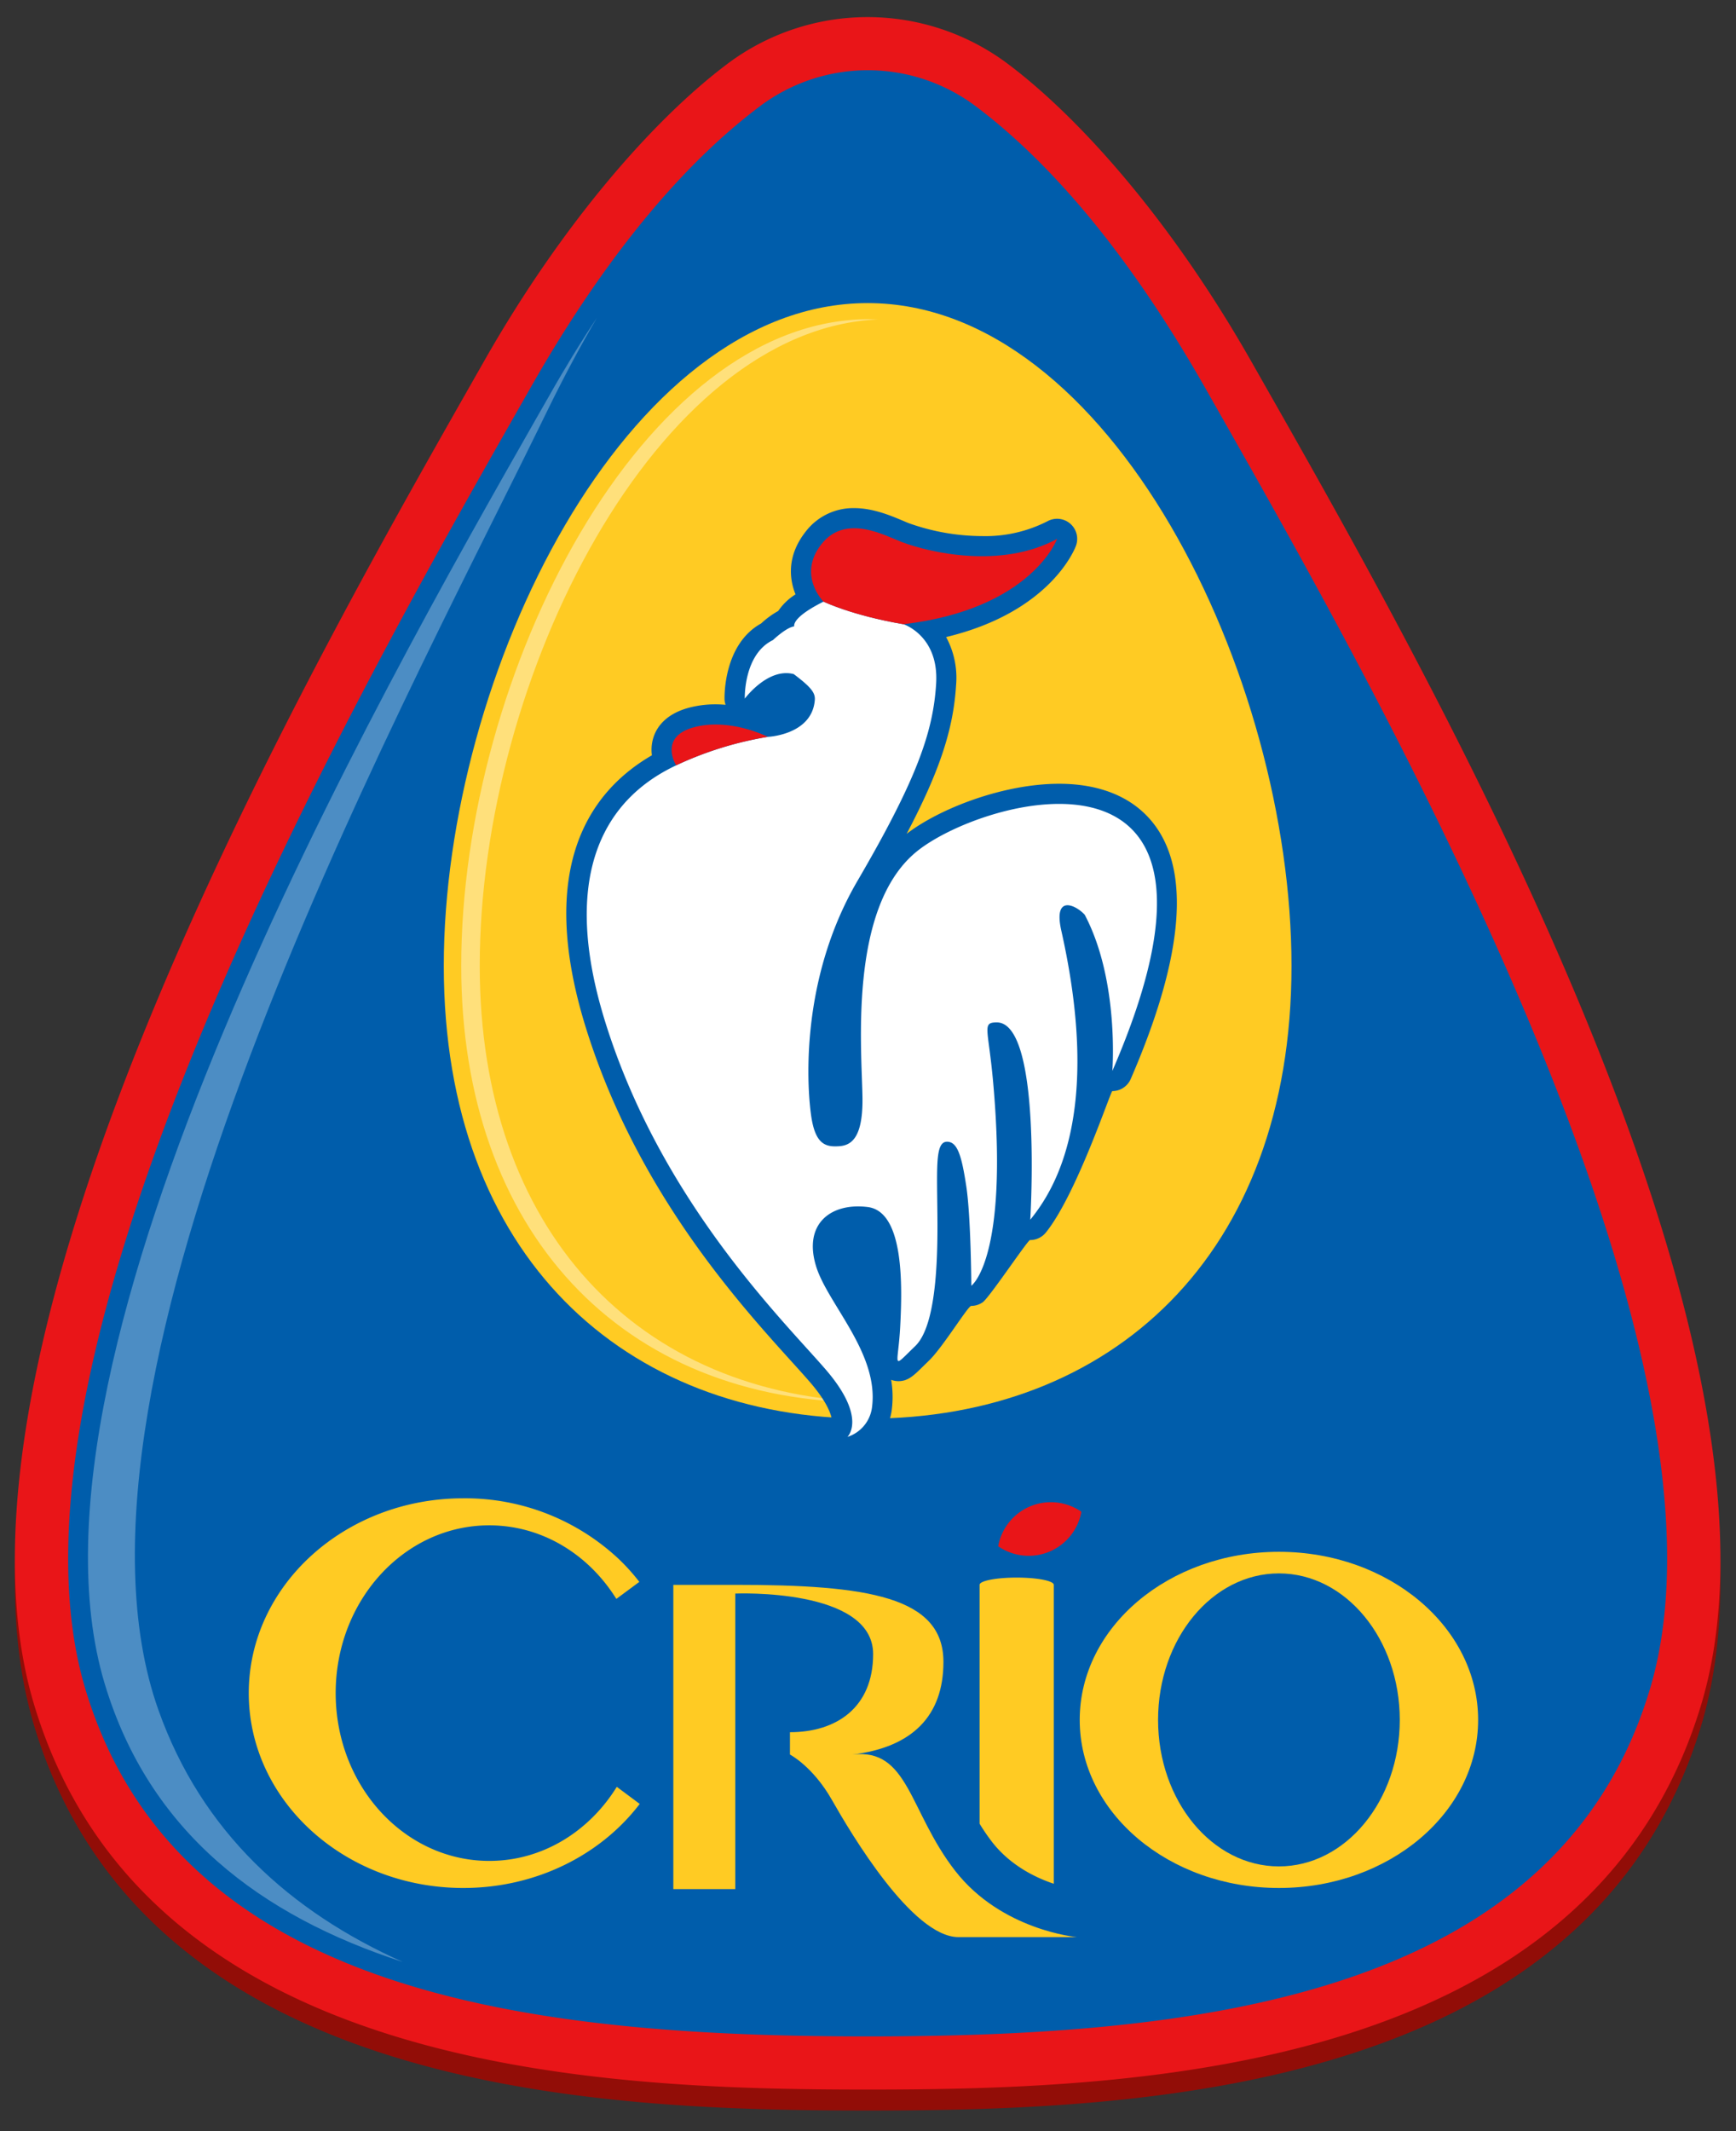 <svg id="Layer_1" data-name="Layer 1" xmlns="http://www.w3.org/2000/svg" viewBox="0 0 440 540"><rect x="0" y="0" width="440" height="540" fill="#333333" stroke="none"/><defs><style>.cls-1{fill:#920d07;}.cls-2{fill:#e91518;}.cls-3{fill:#005dab;}.cls-4,.cls-6,.cls-7{fill:#fff;}.cls-4{opacity:0.3;}.cls-5{fill:#ffcb23;}.cls-6{opacity:0.4;}</style></defs><title>Artboard 1</title><path class="cls-1" d="M317.11,96.83c-19.85-34.93-42.9-61.21-61.58-75.27a59.22,59.22,0,0,0-71.26,0C165.61,35.62,142.56,61.9,122.7,96.83,81.12,170-19.39,343.8,8.62,437.16s143,97.62,211.29,97.62,183.28-4.26,211.29-97.62S358.7,170,317.11,96.83Z"/><path class="cls-2" d="M317.11,91.52c-19.85-34.93-42.9-61.21-61.58-75.27a59.22,59.22,0,0,0-71.26,0c-18.67,14.06-41.72,40.33-61.58,75.27C81.12,164.69-19.39,338.49,8.62,431.85s143,97.62,211.29,97.62,183.28-4.26,211.29-97.62S358.7,164.69,317.11,91.52Z"/><path class="cls-3" d="M219.91,516c-85,0-175-10.45-198.27-88C-4.86,339.69,96.41,165.2,134.54,98.12c15.7-27.62,35.2-54,58-71.15a45.54,45.54,0,0,1,54.83,0c22.76,17.13,42.26,43.53,58,71.15C343.4,165.2,444.67,339.69,418.18,428,394.92,505.55,304.9,516,219.91,516Z"/><path class="cls-4" d="M40.14,433.26C10.37,349.33,100,183,136.31,109l2.69-5.49q6-12.24,12.3-23Q145,90,139,100.64l-3,5.24C95.68,176.69,1.31,342.53,26.51,426.55c11.33,37.76,39.61,58.9,75.58,70.59C73.59,484.39,51.1,464.17,40.14,433.26Z"/><path class="cls-5" d="M327.34,244.74c0,73.68-46,114.73-107.43,114.73S112.48,318.41,112.48,244.74,158.51,76.8,219.91,76.8,327.34,171.06,327.34,244.74Z"/><path class="cls-5" d="M156.33,452.76c-7,11.32-18.85,18.77-32.31,18.77-21.51,0-38.94-19-38.94-42.52S102.51,386.5,124,386.5c13,0,24.46,6.93,31.53,17.58.23.35.47.7.69,1.06l5.82-4.31a50.8,50.8,0,0,0-5.1-5.69,56.91,56.91,0,0,0-39.52-15.49c-30,0-54.37,22.1-54.37,49.37s24.34,49.37,54.37,49.37c18.54,0,34.91-8.43,44.72-21.3Z"/><path class="cls-5" d="M242.06,474c-11.74-15.14-11.74-31.12-26-29.42,15.14-1.84,23.06-9.76,23.06-23.48,0-16.55-19.24-19.52-52.76-19.52h-15.7v77.09h15.7V403.79s34.94-1.5,34.94,15.33c0,13.58-9.34,19.8-21.08,19.8v5.66s5.8,3,10.61,11.46,20.37,34.8,32.11,34.8h30S253.8,489.14,242.06,474Z"/><path class="cls-5" d="M257.69,399.74c-5.2,0-9.41.82-9.41,1.84V462.1a50.35,50.35,0,0,0,3.16,4.62c4.55,5.86,10.85,9,15.65,10.6V401.58C267.09,400.56,262.88,399.74,257.69,399.74Z"/><path class="cls-2" d="M253,391.8a13.56,13.56,0,0,0,21.08-8.74A13.56,13.56,0,0,0,253,391.8Z"/><path class="cls-5" d="M324.15,393.21c-27.89,0-50.49,19.07-50.49,42.59s22.61,42.59,50.49,42.59,50.49-19.07,50.49-42.59S352,393.21,324.15,393.21Zm0,79.71c-16.91,0-30.63-16.62-30.63-37.12s13.71-37.12,30.63-37.12,30.63,16.62,30.63,37.12S341.06,472.92,324.15,472.92Z"/><path class="cls-6" d="M121.59,244.74c0-73.21,44.86-161.41,101-163.8-.78,0-1.55-.06-2.33-.06-57.25,0-103.36,89.64-103.36,163.86,0,67.22,40.57,110.65,103.36,110.65.79,0,1.55,0,2.33-.05C161.17,354.27,121.59,311.12,121.59,244.74Z"/><path class="cls-3" d="M293.51,210.27c-5-7.63-13.68-11.67-25.08-11.67-14.19,0-30.35,6.3-38.64,12.69,8.49-16.13,11.86-26.65,12.54-37.74a21.66,21.66,0,0,0-2.53-12.13c26.46-6.34,32.64-22.37,32.91-23.13a5.09,5.09,0,0,0-7.21-6.22,34.55,34.55,0,0,1-16.62,3.77,55.82,55.82,0,0,1-18.43-3.23c-.49-.18-1.05-.43-1.67-.69-3-1.26-7.49-3.17-12.28-3.17a15.18,15.18,0,0,0-12.33,6c-4.58,5.84-4.26,11.6-2.54,15.86a14.7,14.7,0,0,0-4.38,4.2,22.31,22.31,0,0,0-4.34,3.17c-9.58,5.3-9.28,18.61-9.27,19.19a5,5,0,0,0,.26,1.42c-.83-.07-1.67-.12-2.53-.12a26.18,26.18,0,0,0-6.76.86c-5.61,1.5-7.88,4.61-8.79,6.95a10.33,10.33,0,0,0-.59,5.1c-15.63,9.06-29.48,28.32-16.66,69.29s38.41,69.23,52.16,84.44c1.81,2,3.38,3.73,4.65,5.21,5.26,6.11,5.73,9.6,5.46,10.5a5.09,5.09,0,0,0,5.48,8.1A14.22,14.22,0,0,0,226,357.42a26.07,26.07,0,0,0-.13-7.79,5.26,5.26,0,0,0,1.83.34c2.45,0,3.86-1.39,6.2-3.69l1.57-1.53c3.47-3.35,9.88-13.85,10.68-13.85a5.09,5.09,0,0,0,2.92-.92c1.71-1.2,11.41-15.77,12-15.77a5.09,5.09,0,0,0,4-1.89c7.78-9.61,16.44-35.85,16.85-35.85a5.09,5.09,0,0,0,4.67-3.07C299.35,244,301.68,222.72,293.51,210.27Z"/><path class="cls-7" d="M231.94,216.1c-17,14.43-13.47,50.29-13.34,62.17s-4.06,12.2-7,12.2-5-1.38-5.94-7.32-3.5-33.95,11.67-59.94,19.2-37.87,19.94-50S229,158.17,229,158.17c-13.08-2.23-20.26-5.73-20.26-5.73-5.09,2.55-7.6,4.74-7.46,6.29-1.95.2-5.37,3.46-5.37,3.46-7.49,3.62-7.14,14.83-7.14,14.83s5.86-7.93,12.41-6.21c4.31,3.25,5.49,4.7,5.34,6.56-.69,8.87-11.89,9.34-11.89,9.34a88.57,88.57,0,0,0-23.23,7.21c-11,5.2-32.15,19.84-17.93,65.25s45.19,75.54,55.8,87.84,5.52,17.08,5.52,17.08h0a9.06,9.06,0,0,0,6.21-7.37c1.89-13.69-11.16-26.24-14.13-35.77-3.39-10.89,3.78-16.27,13.07-15.1s8.75,20.26,8.22,30.34-2.44,10.93,3.82,4.88,5.67-28,5.56-37.46-.15-14.31,2.5-14.31,3.71,3.61,4.88,11.35,1.27,25.14,1.27,25.14,9.55-6.68,5.52-51.67c-1.21-13.53-2.87-15,.84-15.06,11.67-.21,8.58,50,8.58,50,6-7.39,18.37-26.49,7.86-73.27-2.1-9.37,3.82-6.37,5.94-4,8.81,16.66,7,39.57,7,39.57C320.78,181.76,248.4,202.11,231.94,216.1Z"/><path class="cls-2" d="M267.93,136.55c-14.23,7.72-32.36,3.44-39.27.83-4.44-1.67-14.32-7.32-20.48.53s.53,14.53.53,14.53,7.18,3.5,20.26,5.73C261.44,154.35,267.93,136.55,267.93,136.55Z"/><path class="cls-2" d="M175.93,184.27c-9.12,2.44-4.56,9.65-4.56,9.65a88.57,88.57,0,0,1,23.23-7.21S185.05,181.83,175.93,184.27Z"/></svg>
